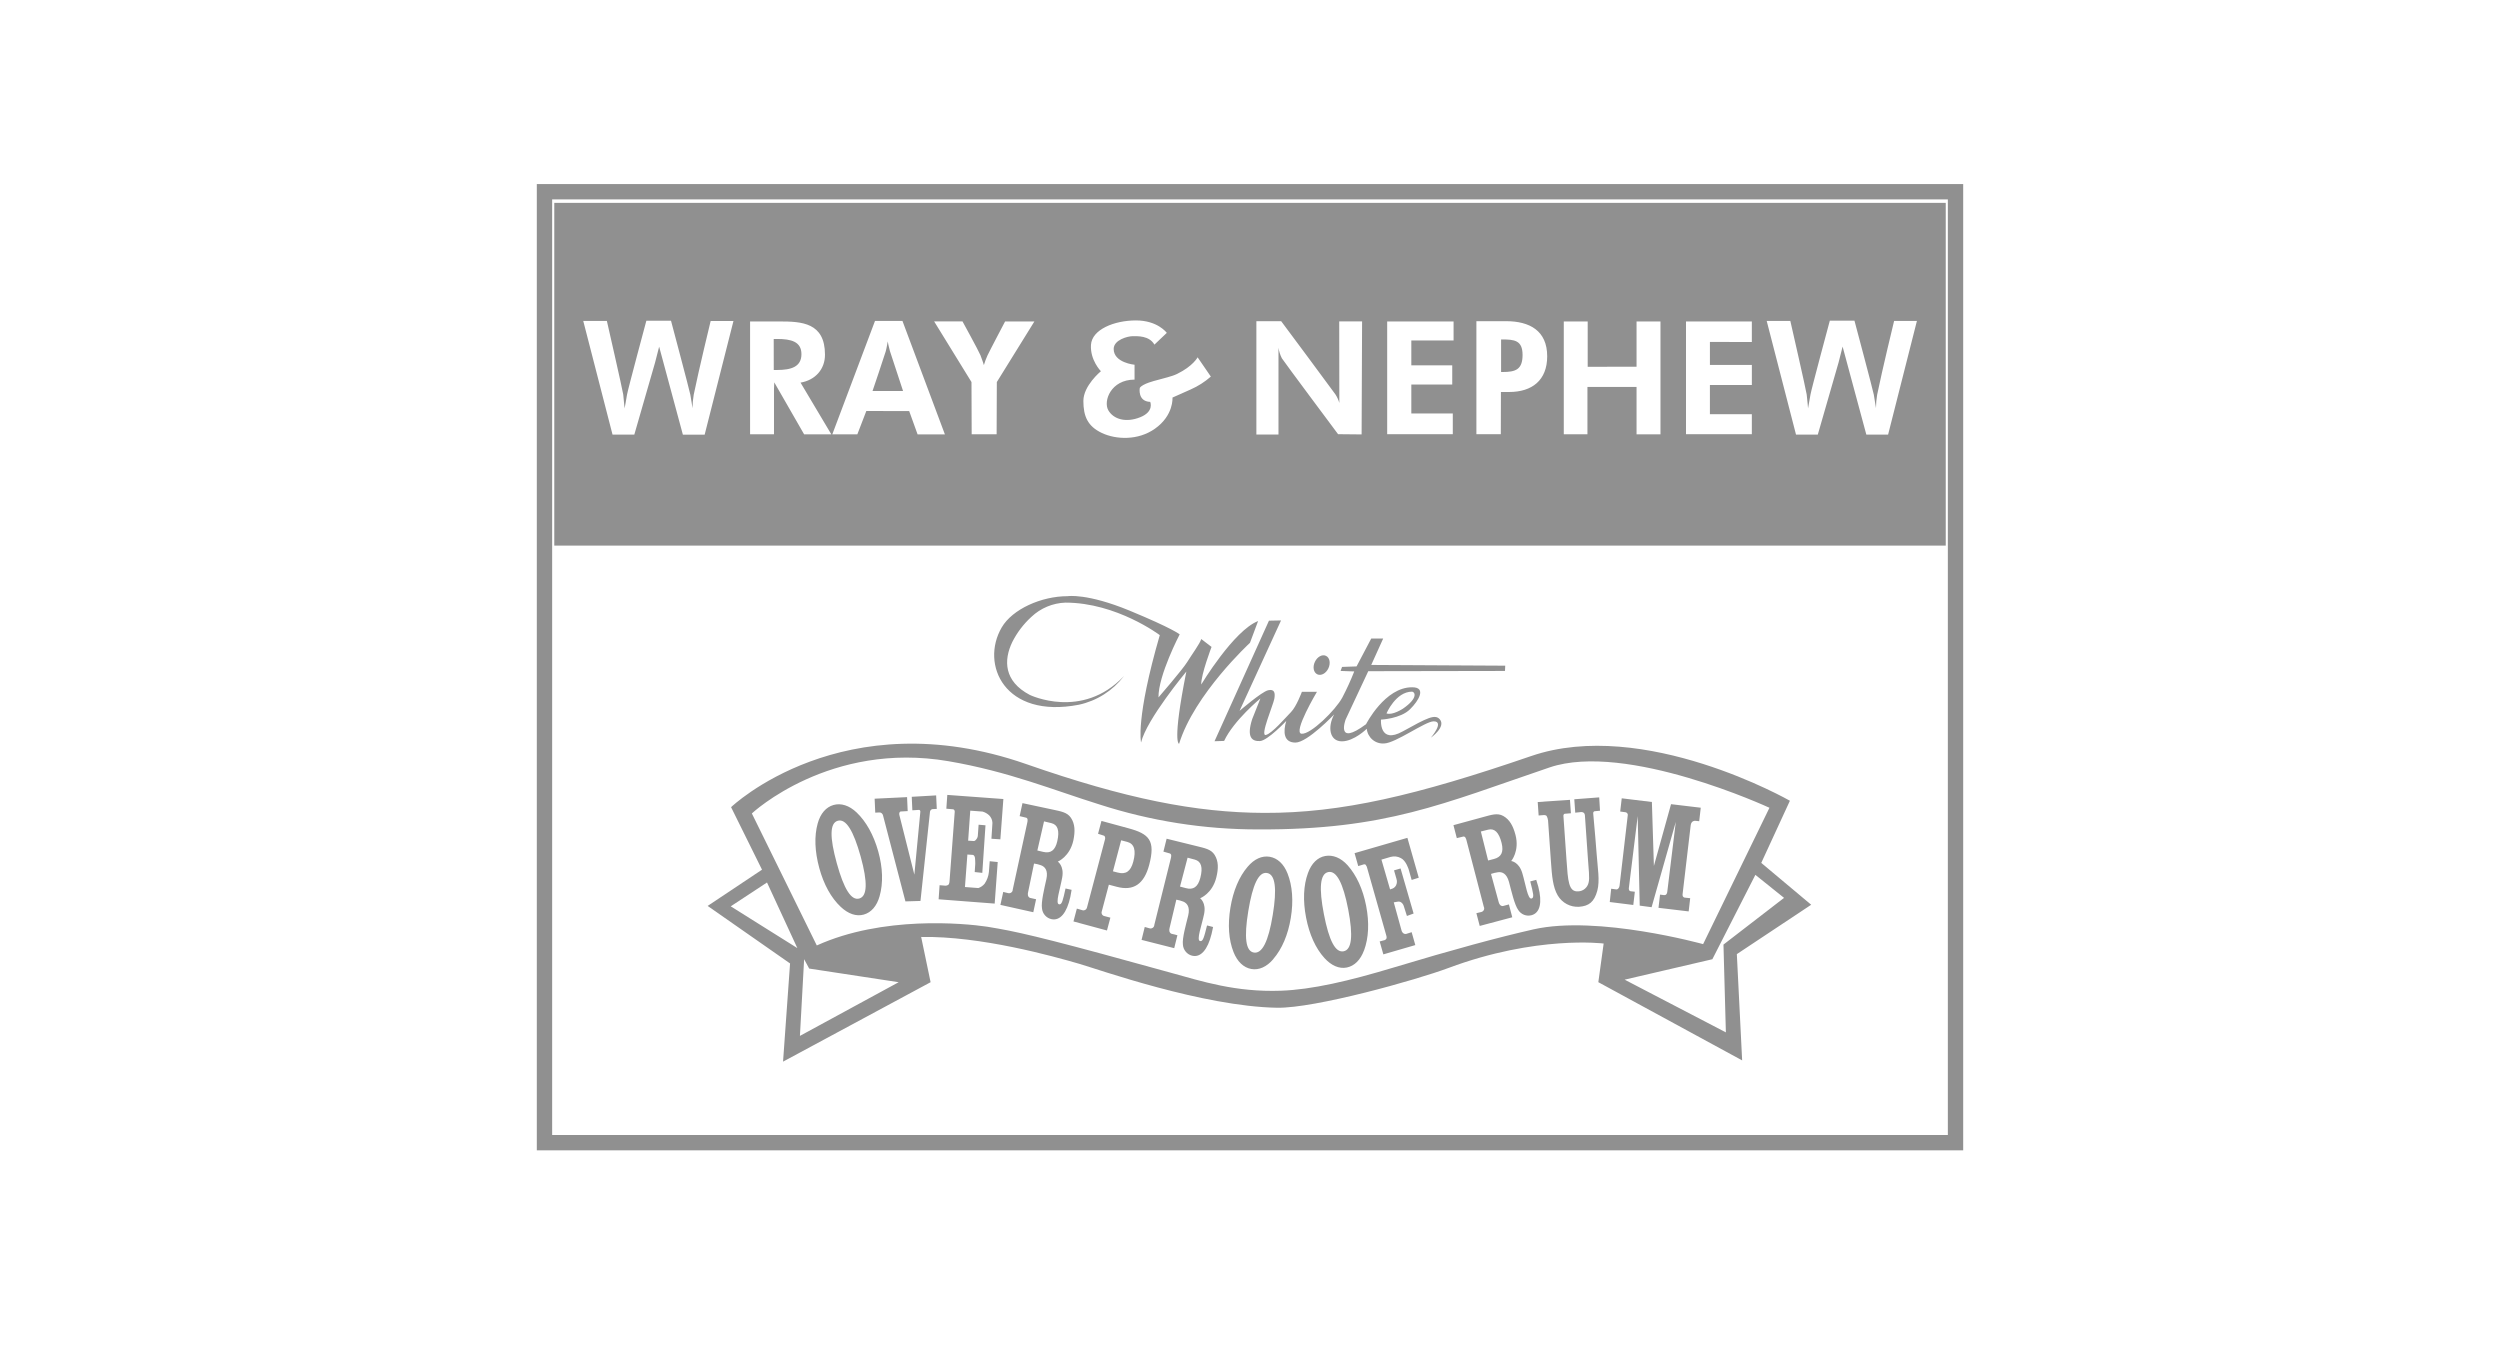 <?xml version="1.0" encoding="UTF-8"?>
<svg xmlns="http://www.w3.org/2000/svg" width="163" height="88" viewBox="0 0 163 88" fill="none">
  <g clip-path="url(#clip0_5372_6982)">
    <path d="M127.5 12.5V74.5H35.5V12.5H127.5Z" stroke="#909090"></path>
    <path d="M126.863 13.225V35.573H36.139V13.225H126.863ZM74.066 20.892C72.644 20.892 71.192 21.485 71.131 22.486C71.07 23.479 71.769 24.193 71.779 24.204C71.765 24.215 70.636 25.147 70.636 26.14C70.636 27.14 70.915 27.794 71.843 28.231C72.77 28.668 74.208 28.729 75.303 27.951C76.529 27.083 76.448 25.939 76.446 25.921L77.636 25.391C78.112 25.181 78.554 24.899 78.947 24.554L78.085 23.297C78.085 23.297 77.785 23.875 76.744 24.381C76.397 24.55 75.906 24.648 75.395 24.797C75.378 24.801 74.466 25.018 74.313 25.296C74.311 25.305 74.161 26.171 74.994 26.203C75.002 26.222 75.257 26.833 74.346 27.202C73.42 27.576 72.602 27.344 72.261 26.748C71.921 26.152 72.428 24.751 73.973 24.751V23.781C73.973 23.781 72.612 23.657 72.612 22.752C72.612 22.157 73.531 21.919 73.848 21.919C74.165 21.919 74.931 21.877 75.268 22.47L76.075 21.703C76.062 21.685 75.472 20.892 74.066 20.892ZM42.142 20.913C42.132 20.953 40.93 25.418 40.881 25.735C40.833 26.046 40.727 26.609 40.723 26.628L40.635 25.721C40.598 25.439 39.574 20.95 39.568 20.925H38.028L39.937 28.337H41.357L42.712 23.634L42.976 22.603L44.524 28.342H45.943L47.822 20.928H46.335C46.335 20.928 45.557 24.13 45.23 25.737C45.181 26.027 45.154 26.321 45.151 26.615C45.149 26.597 45.064 26.026 45.011 25.74C44.958 25.449 43.761 20.957 43.75 20.913H42.142ZM119.304 20.908C119.294 20.942 118.091 25.417 118.042 25.731C117.993 26.047 117.885 26.624 117.885 26.624C117.885 26.624 117.834 26.02 117.796 25.721C117.76 25.439 116.74 20.968 116.73 20.925H115.189L117.1 28.337H118.52L119.875 23.634L120.138 22.598L121.685 28.337H123.104L124.983 20.924H123.496C123.496 20.924 122.718 24.125 122.391 25.732C122.341 26.022 122.315 26.316 122.314 26.61C122.311 26.591 122.224 26.02 122.173 25.735C122.12 25.443 120.921 20.944 120.911 20.908H119.304ZM81.916 20.941V28.331H83.357V22.673C83.393 22.913 83.468 23.145 83.578 23.361C83.734 23.608 87.224 28.284 87.243 28.309L88.777 28.324L88.808 20.954H87.317L87.325 26.271C87.267 26.074 87.181 25.886 87.069 25.714C86.901 25.465 83.539 20.951 83.532 20.941H81.916ZM57.05 20.925L54.267 28.317H55.899L56.484 26.797L59.279 26.803L59.828 28.324H61.608L58.84 20.925H57.05ZM48.905 20.959V28.313H50.464V25.346L50.482 24.929L52.428 28.317H54.201L52.195 24.947C53.17 24.781 53.789 24.064 53.789 23.127C53.789 21.029 52.266 20.959 50.828 20.959H48.905ZM101.959 20.959V28.316H103.501V25.228H106.703V28.317H108.263V20.959H106.703V23.909L103.518 23.916V20.959H101.959ZM60.905 20.954L63.341 24.91L63.353 28.316H64.98L64.993 24.91L67.441 20.961H65.531C65.52 20.981 64.515 22.891 64.382 23.179C64.29 23.383 64.212 23.592 64.149 23.805C64.149 23.803 64.051 23.468 63.928 23.168C63.805 22.866 62.754 20.954 62.754 20.954H60.905ZM90.444 20.959V28.311H94.722V26.958H92.018V25.071H94.686V23.821H92.018V22.2H94.773V20.959H90.444ZM96.261 20.941V28.311H97.853L97.86 25.558H98.396C99.888 25.558 100.877 24.795 100.877 23.23C100.877 21.557 99.726 20.941 98.196 20.941H96.261ZM109.927 20.959V28.311H114.22V27.005H111.486V25.101H114.221V23.795H111.487V22.293L114.22 22.3V20.959H109.927ZM57.928 22.502L58.025 22.895C58.089 23.101 58.868 25.462 58.879 25.493H56.889C56.9 25.46 57.675 23.177 57.75 22.908C57.815 22.672 57.879 22.262 57.879 22.262C57.879 22.262 57.9 22.369 57.928 22.502ZM97.935 22.132C98.729 22.132 99.271 22.183 99.271 23.139C99.271 24.096 98.817 24.255 97.973 24.255H97.871V22.132H97.935ZM50.677 22.101C51.575 22.101 52.254 22.271 52.254 23.09C52.254 23.909 51.599 24.123 50.667 24.123H50.449L50.446 22.101H50.677Z" fill="#909090"></path>
    <path fill-rule="evenodd" clip-rule="evenodd" d="M73.273 44.092C72.543 45.041 71.504 45.699 70.341 45.949C65.496 46.885 63.904 43.318 65.312 40.908C66.01 39.712 67.906 38.871 69.608 38.871C69.608 38.871 70.87 38.665 73.659 39.817C76.449 40.97 76.916 41.36 76.916 41.36C76.916 41.36 75.516 44.036 75.533 45.471C75.533 45.471 77.101 43.66 77.405 43.166C77.71 42.672 78.241 41.953 78.321 41.665L78.993 42.179C78.993 42.179 78.301 43.99 78.321 44.628C78.321 44.628 80.439 41.108 82.028 40.492L81.498 41.912C81.498 41.912 77.87 45.259 76.877 48.496C76.877 48.496 76.404 48.517 77.35 43.785C77.35 43.785 74.763 46.891 74.397 48.407C74.397 48.407 74.03 46.885 75.618 41.411C75.618 41.411 72.809 39.291 69.468 39.291C68.638 39.319 67.847 39.65 67.242 40.224C66.735 40.687 66.316 41.239 66.004 41.853C65.424 43.054 65.455 44.42 67.14 45.307C67.14 45.307 70.554 46.963 73.275 44.086M79.813 48.308C80.444 46.964 82.179 45.539 82.179 45.539L81.644 46.883C81.255 48.094 81.644 48.34 82.146 48.317C82.647 48.295 83.863 47.007 83.863 47.007C83.653 47.712 83.685 48.416 84.464 48.416C85.243 48.416 86.987 46.582 86.987 46.582C86.535 47.417 86.697 48.335 87.491 48.335C88.284 48.335 89.112 47.517 89.112 47.517C89.141 47.794 89.275 48.049 89.487 48.228C89.699 48.407 89.971 48.495 90.246 48.474C90.99 48.456 92.927 47.031 93.473 47.031C94.209 47.031 93.293 48.096 93.293 48.096C93.293 48.096 94.297 47.393 93.875 46.901C93.57 46.543 93.064 46.795 91.46 47.686C89.905 48.552 90.041 46.918 90.041 46.918C90.041 46.918 91.302 46.867 91.933 46.245C92.51 45.681 93.015 44.811 92.08 44.811C90.298 44.792 89.066 47.218 89.066 47.218C87.057 48.709 87.737 46.907 87.737 46.907L89.211 43.762L98.125 43.746L98.141 43.402L89.405 43.354L90.183 41.633H89.404L88.448 43.45L87.502 43.483L87.406 43.745L88.296 43.778C88.068 44.359 87.808 44.928 87.519 45.48C87.081 46.3 85.444 47.905 84.86 47.839C84.276 47.774 85.866 45.104 85.866 45.104H84.884C84.884 45.104 84.527 46.07 84.171 46.43C83.814 46.791 82.939 47.823 82.534 47.92C82.129 48.018 83.019 45.949 83.086 45.563C83.152 45.178 83.102 44.908 82.68 45.005C82.259 45.103 80.818 46.349 80.818 46.349L83.524 40.452L82.736 40.468L79.187 48.329L79.813 48.308ZM91.463 46.212C92.531 45.476 92.224 45.096 92.064 45.096C91.003 45.096 90.399 46.513 90.399 46.513C90.787 46.658 91.463 46.21 91.463 46.21M86.453 42.761C86.212 42.643 85.888 42.819 85.731 43.152C85.573 43.485 85.641 43.848 85.888 43.965C86.136 44.081 86.454 43.907 86.611 43.576C86.767 43.244 86.701 42.878 86.453 42.761Z" fill="#909090"></path>
    <path d="M83.015 62.54C82.59 63.039 82.083 63.269 81.582 63.178C81.08 63.087 80.675 62.7 80.427 62.078C80.112 61.281 80.041 60.293 80.222 59.185C80.404 58.078 80.792 57.161 81.344 56.516C81.781 55.998 82.29 55.778 82.787 55.862C83.284 55.947 83.701 56.321 83.949 56.954C84.264 57.751 84.342 58.75 84.16 59.848C83.979 60.947 83.594 61.861 83.015 62.534M82.982 59.665C83.268 57.931 83.153 57.01 82.61 56.919C82.068 56.828 81.675 57.662 81.389 59.397C81.104 61.133 81.219 62.021 81.754 62.107C82.288 62.193 82.7 61.396 82.982 59.662M57.35 58.431C57.172 59.069 56.81 59.491 56.32 59.63C55.829 59.769 55.3 59.584 54.814 59.126C54.196 58.545 53.71 57.676 53.416 56.594C53.123 55.511 53.082 54.522 53.312 53.694C53.49 53.039 53.863 52.622 54.345 52.485C54.828 52.348 55.367 52.51 55.856 52.977C56.468 53.561 56.96 54.436 57.26 55.508C57.559 56.581 57.591 57.58 57.35 58.431ZM56.115 55.843C55.642 54.149 55.156 53.365 54.626 53.513C54.096 53.661 54.091 54.587 54.558 56.281C55.025 57.976 55.505 58.731 56.026 58.583C56.548 58.435 56.582 57.536 56.115 55.843ZM88.933 61.967C88.707 62.585 88.311 62.98 87.813 63.082C87.315 63.184 86.799 62.956 86.351 62.461C85.78 61.831 85.368 60.927 85.156 59.825C84.943 58.721 84.985 57.727 85.278 56.927C85.507 56.289 85.909 55.9 86.403 55.811C86.897 55.722 87.419 55.918 87.87 56.422C88.436 57.059 88.86 57.964 89.072 59.058C89.283 60.151 89.242 61.144 88.933 61.978M87.904 59.298C87.57 57.574 87.141 56.748 86.603 56.858C86.066 56.968 85.984 57.886 86.319 59.612C86.655 61.339 87.069 62.129 87.603 62.024C88.138 61.919 88.234 61.023 87.904 59.298ZM57.564 53.13C57.542 53.087 57.514 53.049 57.479 53.016C57.457 52.998 57.431 52.985 57.404 52.978C57.377 52.971 57.349 52.969 57.321 52.972L57.066 52.985L57.026 52.075L59.141 51.973L59.181 52.883L58.722 52.909C58.692 52.918 58.667 52.939 58.651 52.966C58.627 53.016 58.622 53.072 58.635 53.126L59.616 57.026L60.005 52.941C60.01 52.922 60.01 52.903 60.005 52.884C60.001 52.866 59.992 52.848 59.98 52.834C59.971 52.822 59.959 52.813 59.945 52.808C59.931 52.803 59.916 52.802 59.901 52.805L59.485 52.832L59.446 51.951L61.037 51.86L61.078 52.74L60.775 52.757C60.738 52.771 60.705 52.795 60.679 52.826C60.655 52.853 60.64 52.887 60.636 52.923L60.015 58.742L59.034 58.771L57.564 53.13ZM65.224 54.724L64.641 54.686L64.707 53.653C64.701 53.464 64.622 53.285 64.488 53.154C64.366 53.042 64.221 52.961 64.063 52.915L63.261 52.855L63.123 54.812L63.502 54.836C63.502 54.836 63.579 54.836 63.66 54.718C63.719 54.648 63.752 54.559 63.756 54.468L63.805 53.771L64.254 53.809L64.046 56.911L63.551 56.858L63.587 56.321C63.587 56.188 63.581 56.055 63.568 55.923C63.538 55.752 63.431 55.739 63.431 55.739L63.073 55.715L62.915 57.834L63.789 57.901C63.951 57.846 64.094 57.746 64.201 57.612C64.354 57.386 64.449 57.125 64.477 56.852L64.529 56.152L65.051 56.205L64.853 58.914L61.198 58.634L61.261 57.716L61.576 57.741C61.661 57.757 61.748 57.74 61.821 57.695C61.903 57.641 61.909 57.464 61.909 57.464L62.247 52.945C62.254 52.902 62.246 52.858 62.223 52.821C62.215 52.806 62.204 52.793 62.19 52.783C62.176 52.774 62.159 52.768 62.142 52.767L61.701 52.727L61.764 51.828L65.42 52.096L65.224 54.724ZM71.821 59.479C71.819 59.528 71.829 59.576 71.851 59.62C71.877 59.663 71.915 59.696 71.96 59.716L72.397 59.831L72.174 60.668L69.99 60.078L70.211 59.241L70.618 59.359C70.67 59.36 70.721 59.347 70.766 59.321C70.816 59.291 70.852 59.243 70.867 59.187L72.042 54.742C72.058 54.694 72.062 54.642 72.051 54.592C72.045 54.551 72.023 54.514 71.99 54.49L71.593 54.362L71.815 53.524L73.57 54.002C74.931 54.37 75.347 54.799 74.927 56.393C74.597 57.638 73.909 58.114 72.81 57.818L72.297 57.682L71.821 59.479ZM72.868 56.889C73.398 57.032 73.718 56.825 73.889 56.184C74.084 55.443 73.957 55.016 73.501 54.893L73.099 54.788L72.564 56.81L72.868 56.889ZM67.033 58.164C67.015 58.227 67.01 58.294 67.02 58.36C67.025 58.399 67.039 58.437 67.062 58.469C67.086 58.501 67.117 58.526 67.153 58.541L67.553 58.631L67.371 59.477L65.227 58.999L65.41 58.153L65.712 58.227C65.748 58.239 65.786 58.243 65.824 58.238C65.862 58.232 65.897 58.218 65.929 58.197C65.961 58.176 65.987 58.147 66.005 58.113C66.022 58.079 66.031 58.041 66.03 58.003L66.976 53.647C66.995 53.578 67.002 53.506 66.997 53.435C66.996 53.409 66.987 53.383 66.972 53.362C66.957 53.341 66.936 53.325 66.912 53.315L66.481 53.212L66.666 52.364L68.621 52.781C69.168 52.902 69.582 52.957 69.826 53.323C70.094 53.725 70.105 54.205 69.984 54.791C69.754 55.854 68.968 56.178 68.968 56.178C68.968 56.178 69.391 56.453 69.257 57.207C69.123 57.961 68.795 58.91 69.047 58.961C69.241 59.004 69.302 58.699 69.473 57.929L69.869 58.017C69.842 58.176 69.815 58.336 69.787 58.473C69.561 59.512 69.123 60.054 68.55 59.928C68.389 59.892 68.243 59.804 68.133 59.68C68.023 59.555 67.955 59.398 67.938 59.231C67.867 58.824 68.096 57.904 68.224 57.319C68.352 56.734 68.117 56.506 67.872 56.414C67.725 56.361 67.574 56.324 67.419 56.304L67.033 58.164ZM68.017 55.543C68.498 55.657 68.796 55.454 68.935 54.847C69.093 54.154 68.967 53.766 68.544 53.667L68.071 53.554L67.635 55.453L68.017 55.543ZM76.259 60.495C76.239 60.559 76.233 60.626 76.242 60.691C76.245 60.731 76.258 60.77 76.281 60.802C76.303 60.835 76.334 60.861 76.37 60.878L76.767 60.978L76.559 61.82L74.43 61.28L74.638 60.438L74.936 60.523C74.972 60.535 75.011 60.539 75.049 60.534C75.087 60.529 75.123 60.516 75.155 60.495C75.187 60.475 75.214 60.447 75.232 60.413C75.251 60.38 75.26 60.343 75.261 60.304L76.335 55.978C76.356 55.91 76.365 55.839 76.362 55.768C76.361 55.742 76.353 55.717 76.338 55.695C76.324 55.674 76.303 55.657 76.28 55.647L75.855 55.526L76.064 54.684L78.007 55.163C78.549 55.3 78.962 55.367 79.194 55.739C79.451 56.151 79.448 56.629 79.303 57.212C79.043 58.267 78.248 58.567 78.248 58.567C78.248 58.567 78.661 58.855 78.505 59.605C78.349 60.354 77.992 61.292 78.243 61.358C78.436 61.407 78.507 61.103 78.699 60.339L79.093 60.44C79.062 60.599 79.03 60.758 78.995 60.892C78.74 61.924 78.286 62.453 77.716 62.309C77.556 62.268 77.413 62.176 77.308 62.048C77.202 61.92 77.138 61.762 77.126 61.595C77.068 61.184 77.328 60.274 77.469 59.699C77.609 59.123 77.385 58.881 77.145 58.782C77 58.726 76.849 58.684 76.696 58.658L76.259 60.495ZM77.322 57.907C77.795 58.035 78.103 57.842 78.26 57.239C78.44 56.551 78.323 56.16 77.904 56.047L77.431 55.921L76.937 57.805L77.322 57.907ZM97.708 58.793C97.719 58.858 97.746 58.92 97.785 58.973C97.806 59.007 97.836 59.034 97.872 59.051C97.907 59.069 97.946 59.078 97.985 59.075L98.381 58.969L98.6 59.807L96.478 60.371L96.26 59.539L96.561 59.467C96.599 59.461 96.635 59.446 96.666 59.424C96.698 59.401 96.724 59.372 96.743 59.338C96.761 59.305 96.77 59.267 96.77 59.229C96.77 59.191 96.761 59.153 96.743 59.12L95.62 54.807C95.606 54.737 95.581 54.67 95.544 54.609C95.531 54.586 95.512 54.568 95.488 54.556C95.465 54.544 95.439 54.539 95.413 54.542L94.984 54.645L94.765 53.801L96.695 53.274C97.236 53.129 97.629 52.987 98.01 53.2C98.432 53.435 98.657 53.855 98.81 54.437C99.085 55.489 98.531 56.139 98.531 56.139C98.531 56.139 99.031 56.189 99.252 56.922C99.472 57.655 99.608 58.651 99.857 58.584C100.051 58.533 99.966 58.234 99.772 57.469L100.163 57.365C100.215 57.525 100.261 57.676 100.296 57.81C100.564 58.838 100.417 59.523 99.851 59.673C99.691 59.715 99.522 59.705 99.368 59.645C99.215 59.584 99.083 59.477 98.993 59.337C98.747 59.004 98.54 58.079 98.387 57.507C98.234 56.935 97.925 56.833 97.667 56.87C97.513 56.891 97.361 56.928 97.214 56.979L97.708 58.793ZM97.402 56.007C97.875 55.886 98.055 55.571 97.906 54.966C97.734 54.273 97.446 53.988 97.025 54.095L96.552 54.214L97.025 56.104L97.402 56.007ZM92.503 57.227L92.04 57.373L91.85 56.7C91.85 56.7 91.68 56.116 91.341 55.95C91.134 55.835 90.89 55.807 90.663 55.872L90.07 56.047L90.633 57.99L90.814 57.926C90.905 57.882 90.979 57.809 91.025 57.719C91.088 57.589 91.096 57.438 91.049 57.301L90.891 56.748L91.317 56.624L92.167 59.562L91.731 59.721L91.522 59.061C91.492 58.974 91.438 58.897 91.365 58.841C91.332 58.816 91.295 58.799 91.255 58.79C91.215 58.781 91.174 58.78 91.134 58.788L90.874 58.833L91.374 60.645C91.385 60.704 91.412 60.759 91.451 60.805C91.478 60.838 91.512 60.864 91.551 60.879C91.59 60.895 91.632 60.9 91.674 60.894L92.04 60.778L92.278 61.619L90.194 62.225L89.955 61.382L90.295 61.292C90.339 61.268 90.374 61.232 90.399 61.189C90.415 61.127 90.412 61.062 90.388 61.002L89.153 56.642C89.138 56.548 89.1 56.46 89.043 56.385C89.023 56.368 88.999 56.356 88.974 56.353C88.948 56.349 88.922 56.353 88.898 56.364L88.557 56.468L88.318 55.626L91.762 54.627L92.503 57.227ZM100.837 53.197C100.792 53.142 100.668 53.142 100.668 53.142L100.319 53.169L100.259 52.292L102.362 52.15L102.423 53.025L102.023 53.057C102.01 53.059 101.997 53.063 101.986 53.071C101.976 53.078 101.966 53.087 101.96 53.098C101.944 53.125 101.935 53.155 101.934 53.186L102.135 56.055C102.231 57.437 102.267 58.164 102.901 58.117C103.06 58.111 103.212 58.052 103.334 57.949C103.456 57.846 103.541 57.705 103.576 57.548C103.657 57.263 103.576 56.632 103.53 55.955L103.335 53.149C103.33 53.094 103.308 53.043 103.272 53.001C103.223 52.964 103.164 52.944 103.103 52.944L102.706 52.987L102.644 52.112L104.268 51.989L104.32 52.859L103.981 52.891C103.981 52.891 103.862 52.891 103.879 53.051C103.937 53.616 104.1 55.63 104.101 55.672C104.164 56.578 104.324 57.426 104.142 58.082C103.942 58.808 103.597 59.075 102.958 59.122C102.681 59.14 102.404 59.08 102.158 58.95C101.912 58.819 101.706 58.623 101.564 58.382C101.248 57.843 101.187 57.128 101.121 56.173L100.933 53.489C100.92 53.385 100.887 53.284 100.837 53.193M105.049 57.945L105.382 57.99C105.382 57.99 105.434 58.009 105.513 57.934C105.562 57.881 105.591 57.812 105.596 57.74L106.129 53.164C106.134 53.142 106.135 53.12 106.131 53.098C106.127 53.077 106.118 53.056 106.106 53.038C106.092 53.017 106.075 52.999 106.054 52.985C106.033 52.972 106.01 52.962 105.986 52.958L105.637 52.912L105.737 52.05L107.703 52.289L107.834 56.46L108.952 52.432L110.889 52.663L110.788 53.543L110.523 53.516C110.485 53.515 110.446 53.522 110.411 53.537C110.375 53.551 110.342 53.573 110.315 53.6C110.264 53.664 110.234 53.743 110.231 53.825L109.706 58.288C109.698 58.336 109.702 58.385 109.717 58.431C109.727 58.455 109.743 58.475 109.762 58.491C109.782 58.508 109.805 58.519 109.829 58.524L110.201 58.562L110.101 59.424L108.134 59.19L108.235 58.329L108.505 58.363C108.531 58.365 108.557 58.362 108.582 58.352C108.607 58.342 108.629 58.327 108.646 58.307C108.682 58.261 108.703 58.206 108.706 58.148L109.262 53.588L107.684 59.15L106.91 59.047L106.778 53.208L106.199 57.917C106.197 57.957 106.204 57.998 106.218 58.036C106.226 58.054 106.238 58.07 106.253 58.083C106.269 58.095 106.287 58.104 106.306 58.108L106.591 58.141L106.491 59.004L104.956 58.812L105.049 57.945Z" fill="#909090"></path>
    <path d="M47.666 52.627C47.666 52.627 54.947 45.648 66.892 49.812C73.396 52.082 77.954 52.983 82.415 53.001C87.454 53.02 92.372 51.856 99.827 49.296C107.185 46.767 116.702 52.209 116.702 52.209L114.834 56.261L118.089 58.99L113.242 62.209L113.588 69.138L104.211 64.038L104.558 61.518C104.539 61.516 100.182 60.968 94.44 63.112C92.347 63.893 85.751 65.748 83.259 65.705C78.434 65.622 71.621 63.205 70.379 62.844C68.651 62.341 63.938 61.022 60.06 61.09L60.675 64.04L51.055 69.219L51.512 62.817L46.139 59.066L49.683 56.703L47.666 52.627ZM52.155 67.54L58.593 64.04L52.758 63.15L52.429 62.54L52.155 67.54ZM111.646 62.542L105.927 63.874L112.527 67.311L112.37 61.587L116.32 58.541L114.45 57.041L111.646 62.542ZM61.849 49.632C54.112 48.301 49.065 52.996 49.021 53.037L53.255 61.644C57.543 59.7 62.829 60.194 64.361 60.421L65.082 60.544C66.834 60.852 69.268 61.463 76.293 63.41C78.371 63.985 80.566 64.699 83.515 64.595C85.543 64.522 87.931 63.966 90.881 63.077C94.693 61.928 97.696 61.113 99.991 60.593C104.17 59.65 111.043 61.557 111.043 61.557L115.368 52.667C115.368 52.667 106.039 48.34 101.034 50.036C94.06 52.404 90.353 54.111 82.046 54.078C78.526 54.083 75.025 53.532 71.672 52.447C68.701 51.522 65.777 50.306 61.849 49.632ZM47.644 59.093L51.987 61.816L50.009 57.538L47.644 59.093Z" fill="#909090"></path>
  </g>
  <defs>
    <clipPath id="clip0_5372_6982">
      <rect width="93" height="63" fill="white" transform="translate(35 12)"></rect>
    </clipPath>
  </defs>
</svg>
